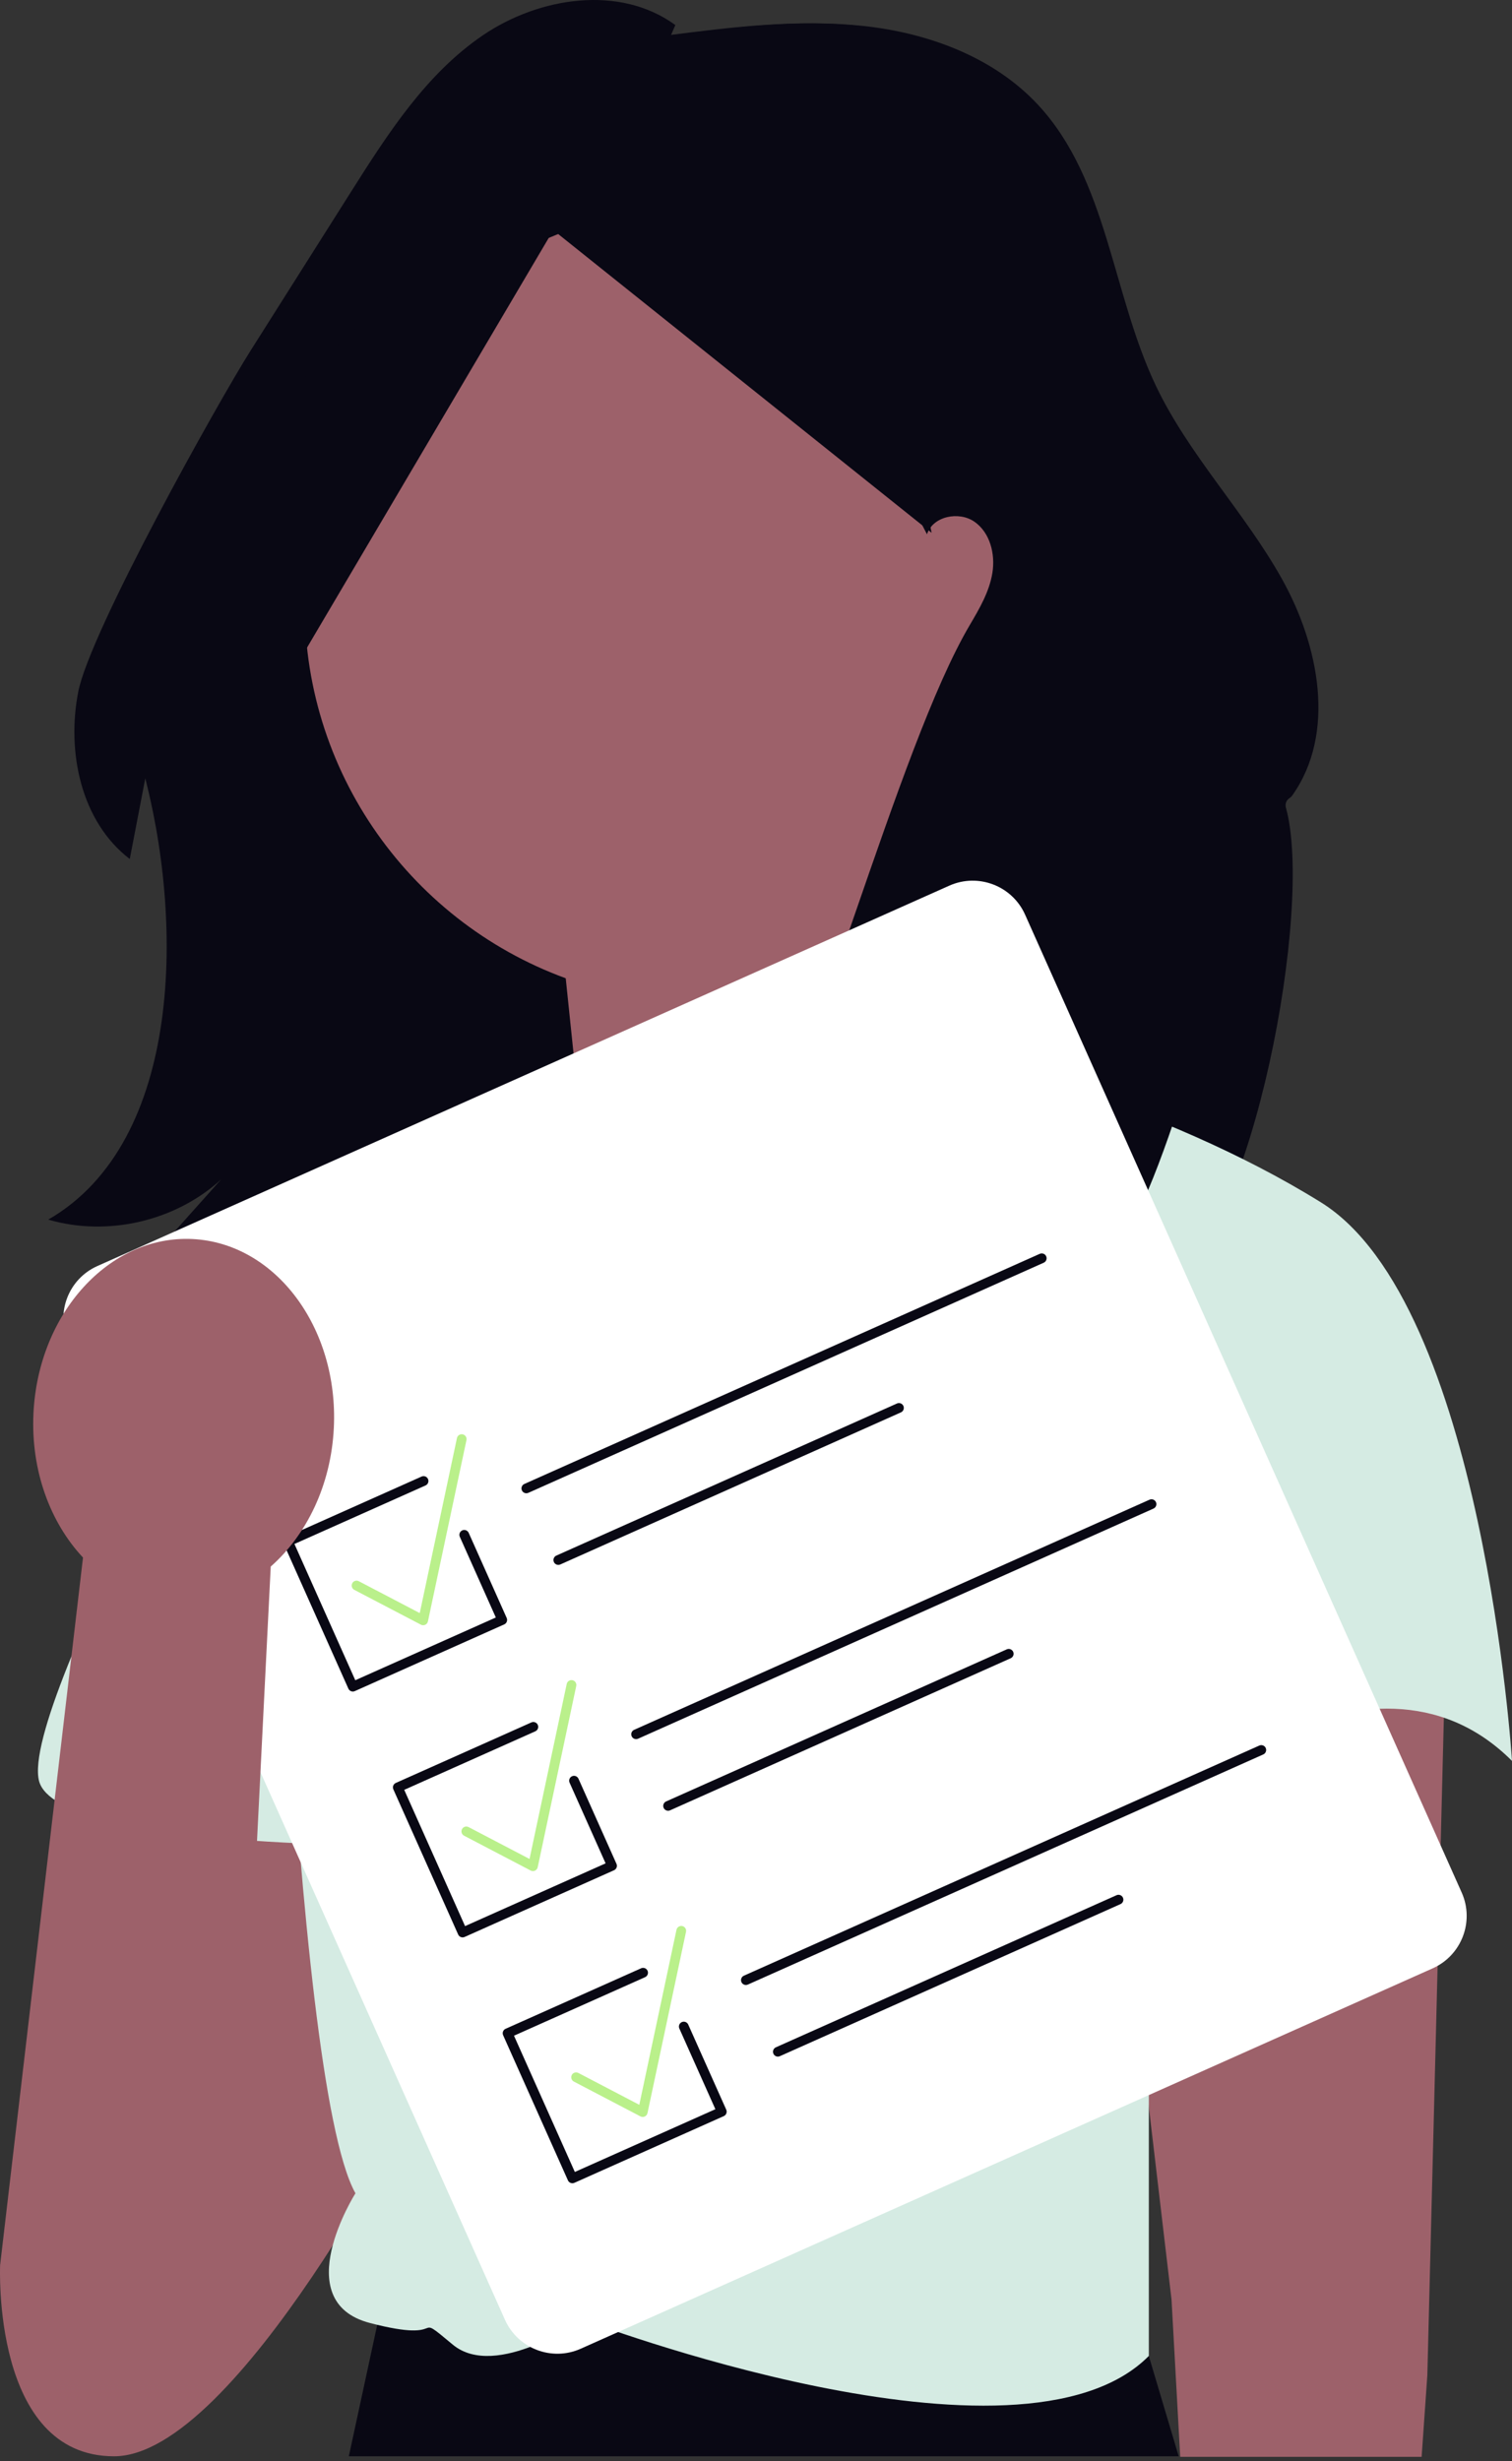 <?xml version="1.0" encoding="UTF-8"?>
<svg xmlns="http://www.w3.org/2000/svg" width="180" height="293" viewBox="0 0 180 293" fill="none">
  <rect x="0" y="0" width="180" height="293" fill="#333333" stroke="none"/>
  <path d="M172.066 197.401L169.921 282.757L169.241 292.472H140.503L139.468 273.75L131.066 202.398L172.066 197.401Z" fill="#9D616A"></path>
  <path d="M110.783 63.604C111.482 61.448 114.584 60.816 116.441 62.114C118.298 63.413 118.932 65.96 118.572 68.198C118.211 70.435 117.037 72.446 115.885 74.397C107.277 88.979 95.965 130.207 87.357 144.788C92.448 148.178 99.329 148.685 104.862 146.078C107.796 151.145 113.767 154.284 119.605 153.828C125.442 153.373 130.854 149.346 132.968 143.886C131.556 147.14 130.145 150.394 128.733 153.648C135.837 151.328 141.689 145.475 144.006 138.371C142.46 143.125 140.915 147.879 139.369 152.633C149.08 146.603 156.406 108.079 153.083 96.143C152.963 95.709 153.135 95.25 153.516 95.008L153.529 94.999C153.642 94.927 153.742 94.834 153.82 94.725C159.086 87.338 157.051 76.849 152.606 68.91C148.128 60.911 141.538 54.183 137.596 45.906C132.364 34.919 131.868 21.418 123.591 12.496C118.339 6.836 110.624 3.962 102.949 3.109C95.274 2.257 87.527 3.235 79.867 4.211L80.397 2.98C73.805 -1.829 64.217 -0.38 57.471 4.211C50.726 8.802 46.177 15.896 41.815 22.791C37.82 29.109 33.825 35.426 29.829 41.743C25.916 47.93 10.728 75.156 9.318 82.34C7.909 89.524 9.638 97.808 15.448 102.262C16.184 98.438 16.92 94.614 17.656 90.79L16.961 91.39C21.895 109.336 21.868 135.888 5.746 145.188C12.81 147.253 20.893 145.374 26.323 140.406L16.003 151.948C21.576 151.851 27.106 149.999 31.614 146.72L23.716 156.086L44.81 145.258L40.422 156.379C49.214 154.729 58.005 153.078 66.797 151.428" fill="#090814"></path>
  <path d="M46.39 269.889L41.527 292.408H140.32L136.763 280.463L46.39 269.889Z" fill="#090814"></path>
  <path d="M13.578 252.947L0.015 269.654C0.015 269.654 -1.006 292.408 13.578 292.408C28.161 292.408 49.725 249.769 49.725 249.769L34.557 211.405L10.109 205.4L13.578 252.947Z" fill="#9D616A"></path>
  <path d="M130.905 74.197C132.121 48.081 111.937 25.924 85.821 24.707C59.705 23.491 37.548 43.676 36.331 69.791C35.345 90.971 48.436 109.545 67.349 116.459L73.676 177.298L122.087 140.635C122.087 140.635 112.617 127.343 107.891 112.632C121.046 104.758 130.138 90.659 130.905 74.197Z" fill="#9D616A"></path>
  <path d="M113.909 125.621C113.909 125.621 96.752 189.959 68.871 133.341L32.022 150.434C32.022 150.434 34.595 247.371 42.316 261.097C42.316 261.097 34.166 273.964 44.031 276.538C53.897 279.111 48.749 274.822 53.897 279.111C59.044 283.401 69.338 276.109 69.338 276.109C69.338 276.109 121.407 295.969 136.764 280.463V216.227C136.764 216.227 162.843 192.469 180 209.626C180 209.626 176.569 155.152 157.267 143.142C137.966 131.133 113.909 125.621 113.909 125.621Z" fill="#D5EBE3"></path>
  <path d="M39.957 154.938L32.022 150.434C32.022 150.434 1.354 204.693 4.785 212.414C8.217 220.134 48.536 219.705 48.536 219.705L39.957 154.938Z" fill="#D5EBE3"></path>
  <path d="M79.438 4.211C87.097 3.235 94.844 2.257 102.519 3.109C110.194 3.961 117.909 6.835 123.161 12.496C131.438 21.418 131.934 34.919 137.167 45.906C141.108 54.182 147.698 60.911 152.176 68.91C156.621 76.849 158.657 87.338 153.39 94.725C153.312 94.834 153.213 94.927 153.099 94.999C152.715 95.244 152.534 95.715 152.67 96.15C156.075 107.023 151.342 119.964 141.643 125.986C143.188 121.232 144.734 116.478 146.28 111.724C143.962 118.828 136.566 149.783 129.462 152.103C130.874 148.849 132.285 145.595 133.697 142.341C131.583 147.802 126.171 151.828 120.334 152.284C114.496 152.739 108.525 149.6 105.591 144.533C100.058 147.14 93.177 146.633 88.086 143.243C96.694 128.662 106.847 88.978 115.455 74.397C116.607 72.445 117.781 70.435 118.142 68.198C118.503 65.96 117.869 63.412 116.012 62.114C114.154 60.816 111.052 61.448 110.354 63.603" fill="#090814"></path>
  <path d="M33.284 134.932L24.56 202.737C22.883 201.643 21.943 200.832 21.943 200.832L27.519 134.349L33.284 134.932Z" fill="#090814"></path>
  <path d="M110.907 63.427L65.87 27.397L33.523 82.227V47.631L71.017 11.527L101.042 14.529L110.907 63.427Z" fill="#090814"></path>
  <path d="M170.561 234.318L69.132 279.604C65.694 281.14 61.648 279.591 60.112 276.153L8.134 159.738C6.599 156.3 8.147 152.253 11.586 150.718L113.014 105.431C116.452 103.896 120.499 105.444 122.034 108.883L174.012 225.298C175.547 228.736 173.999 232.782 170.561 234.318Z" fill="white"></path>
  <path d="M124.253 150.319L62.896 177.715C62.604 177.845 62.261 177.714 62.13 177.422C62 177.13 62.131 176.787 62.423 176.657L123.781 149.261C124.073 149.131 124.416 149.262 124.546 149.554C124.677 149.846 124.545 150.189 124.253 150.319Z" fill="#090814"></path>
  <path d="M107.255 168.135L66.702 186.242C66.41 186.372 66.067 186.241 65.937 185.949C65.807 185.657 65.938 185.314 66.23 185.184L106.782 167.078C107.075 166.947 107.417 167.078 107.548 167.37C107.678 167.662 107.547 168.005 107.255 168.135Z" fill="#090814"></path>
  <path d="M60.028 193.375L42.239 201.317C41.947 201.448 41.605 201.317 41.474 201.025L33.759 183.746C33.629 183.454 33.76 183.111 34.052 182.981L50.188 175.776C50.48 175.646 50.823 175.777 50.953 176.069C51.084 176.361 50.953 176.704 50.66 176.834L35.053 183.802L42.296 200.023L59.027 192.553L54.739 182.948C54.608 182.656 54.739 182.314 55.031 182.183C55.323 182.053 55.666 182.184 55.797 182.476L60.321 192.61C60.452 192.902 60.32 193.244 60.028 193.375Z" fill="#090814"></path>
  <path d="M50.614 193.425C50.453 193.497 50.267 193.492 50.11 193.41L42.178 189.262C41.895 189.113 41.785 188.763 41.933 188.48C42.081 188.197 42.432 188.087 42.715 188.235L49.97 192.029L54.398 171.197C54.464 170.884 54.772 170.685 55.085 170.751C55.398 170.817 55.597 171.125 55.531 171.438L50.945 193.017C50.907 193.194 50.789 193.343 50.625 193.421L50.614 193.425Z" fill="#BAF08B"></path>
  <path d="M137.322 179.588L75.964 206.983C75.672 207.114 75.329 206.983 75.199 206.691C75.069 206.398 75.2 206.056 75.492 205.925L136.849 178.53C137.141 178.399 137.484 178.53 137.615 178.822C137.745 179.114 137.614 179.457 137.322 179.588Z" fill="#090814"></path>
  <path d="M120.323 197.404L79.771 215.51C79.479 215.64 79.136 215.509 79.005 215.217C78.875 214.925 79.006 214.583 79.298 214.452L119.851 196.346C120.143 196.215 120.486 196.347 120.616 196.639C120.746 196.931 120.615 197.273 120.323 197.404Z" fill="#090814"></path>
  <path d="M73.097 222.643L55.308 230.586C55.016 230.716 54.673 230.585 54.543 230.293L46.828 213.014C46.697 212.722 46.828 212.38 47.121 212.249L63.257 205.045C63.548 204.914 63.891 205.045 64.022 205.337C64.152 205.629 64.021 205.972 63.729 206.102L48.122 213.071L55.364 229.292L72.095 221.822L67.807 212.217C67.677 211.925 67.808 211.582 68.1 211.452C68.392 211.321 68.734 211.453 68.865 211.745L73.389 221.878C73.52 222.17 73.389 222.513 73.097 222.643Z" fill="#090814"></path>
  <path d="M63.683 222.694C63.521 222.766 63.335 222.76 63.178 222.678L55.247 218.53C54.963 218.382 54.853 218.032 55.002 217.749C55.15 217.465 55.5 217.355 55.783 217.504L63.039 221.298L67.466 200.466C67.533 200.152 67.84 199.953 68.153 200.019C68.466 200.086 68.666 200.393 68.6 200.706L64.013 222.285C63.975 222.462 63.857 222.612 63.693 222.689L63.683 222.694Z" fill="#BAF08B"></path>
  <path d="M150.39 208.856L89.032 236.252C88.74 236.382 88.398 236.251 88.267 235.959C88.137 235.667 88.268 235.324 88.56 235.194L149.918 207.798C150.21 207.668 150.553 207.799 150.683 208.091C150.813 208.383 150.682 208.726 150.39 208.856Z" fill="#090814"></path>
  <path d="M133.392 226.672L92.839 244.778C92.547 244.909 92.204 244.778 92.074 244.486C91.944 244.194 92.075 243.851 92.367 243.721L132.919 225.614C133.211 225.484 133.554 225.615 133.684 225.907C133.815 226.199 133.684 226.542 133.392 226.672Z" fill="#090814"></path>
  <path d="M86.165 251.911L68.376 259.854C68.084 259.984 67.741 259.853 67.611 259.561L59.896 242.282C59.766 241.99 59.897 241.648 60.189 241.517L76.325 234.313C76.617 234.182 76.96 234.313 77.09 234.605C77.22 234.897 77.089 235.24 76.797 235.371L61.19 242.339L68.433 258.56L85.164 251.09L80.875 241.485C80.745 241.193 80.876 240.85 81.168 240.72C81.46 240.589 81.803 240.721 81.933 241.013L86.458 251.146C86.588 251.438 86.457 251.781 86.165 251.911Z" fill="#090814"></path>
  <path d="M76.751 251.962C76.59 252.034 76.404 252.029 76.246 251.946L68.315 247.799C68.031 247.65 67.922 247.3 68.07 247.017C68.218 246.733 68.568 246.624 68.852 246.772L76.107 250.566L80.534 229.734C80.601 229.42 80.909 229.221 81.222 229.287C81.535 229.354 81.734 229.661 81.668 229.974L77.082 251.553C77.044 251.73 76.925 251.88 76.761 251.957L76.751 251.962Z" fill="#BAF08B"></path>
  <path d="M32.23 186.489L28.167 267.709L0.014 269.655L9.881 185.419C5.987 181.263 3.657 175.066 3.983 168.247C4.555 156.315 13.023 147.026 22.898 147.499C32.773 147.972 40.314 158.028 39.742 169.96C39.416 176.779 36.504 182.725 32.23 186.489Z" fill="#9D616A"></path>
</svg>
